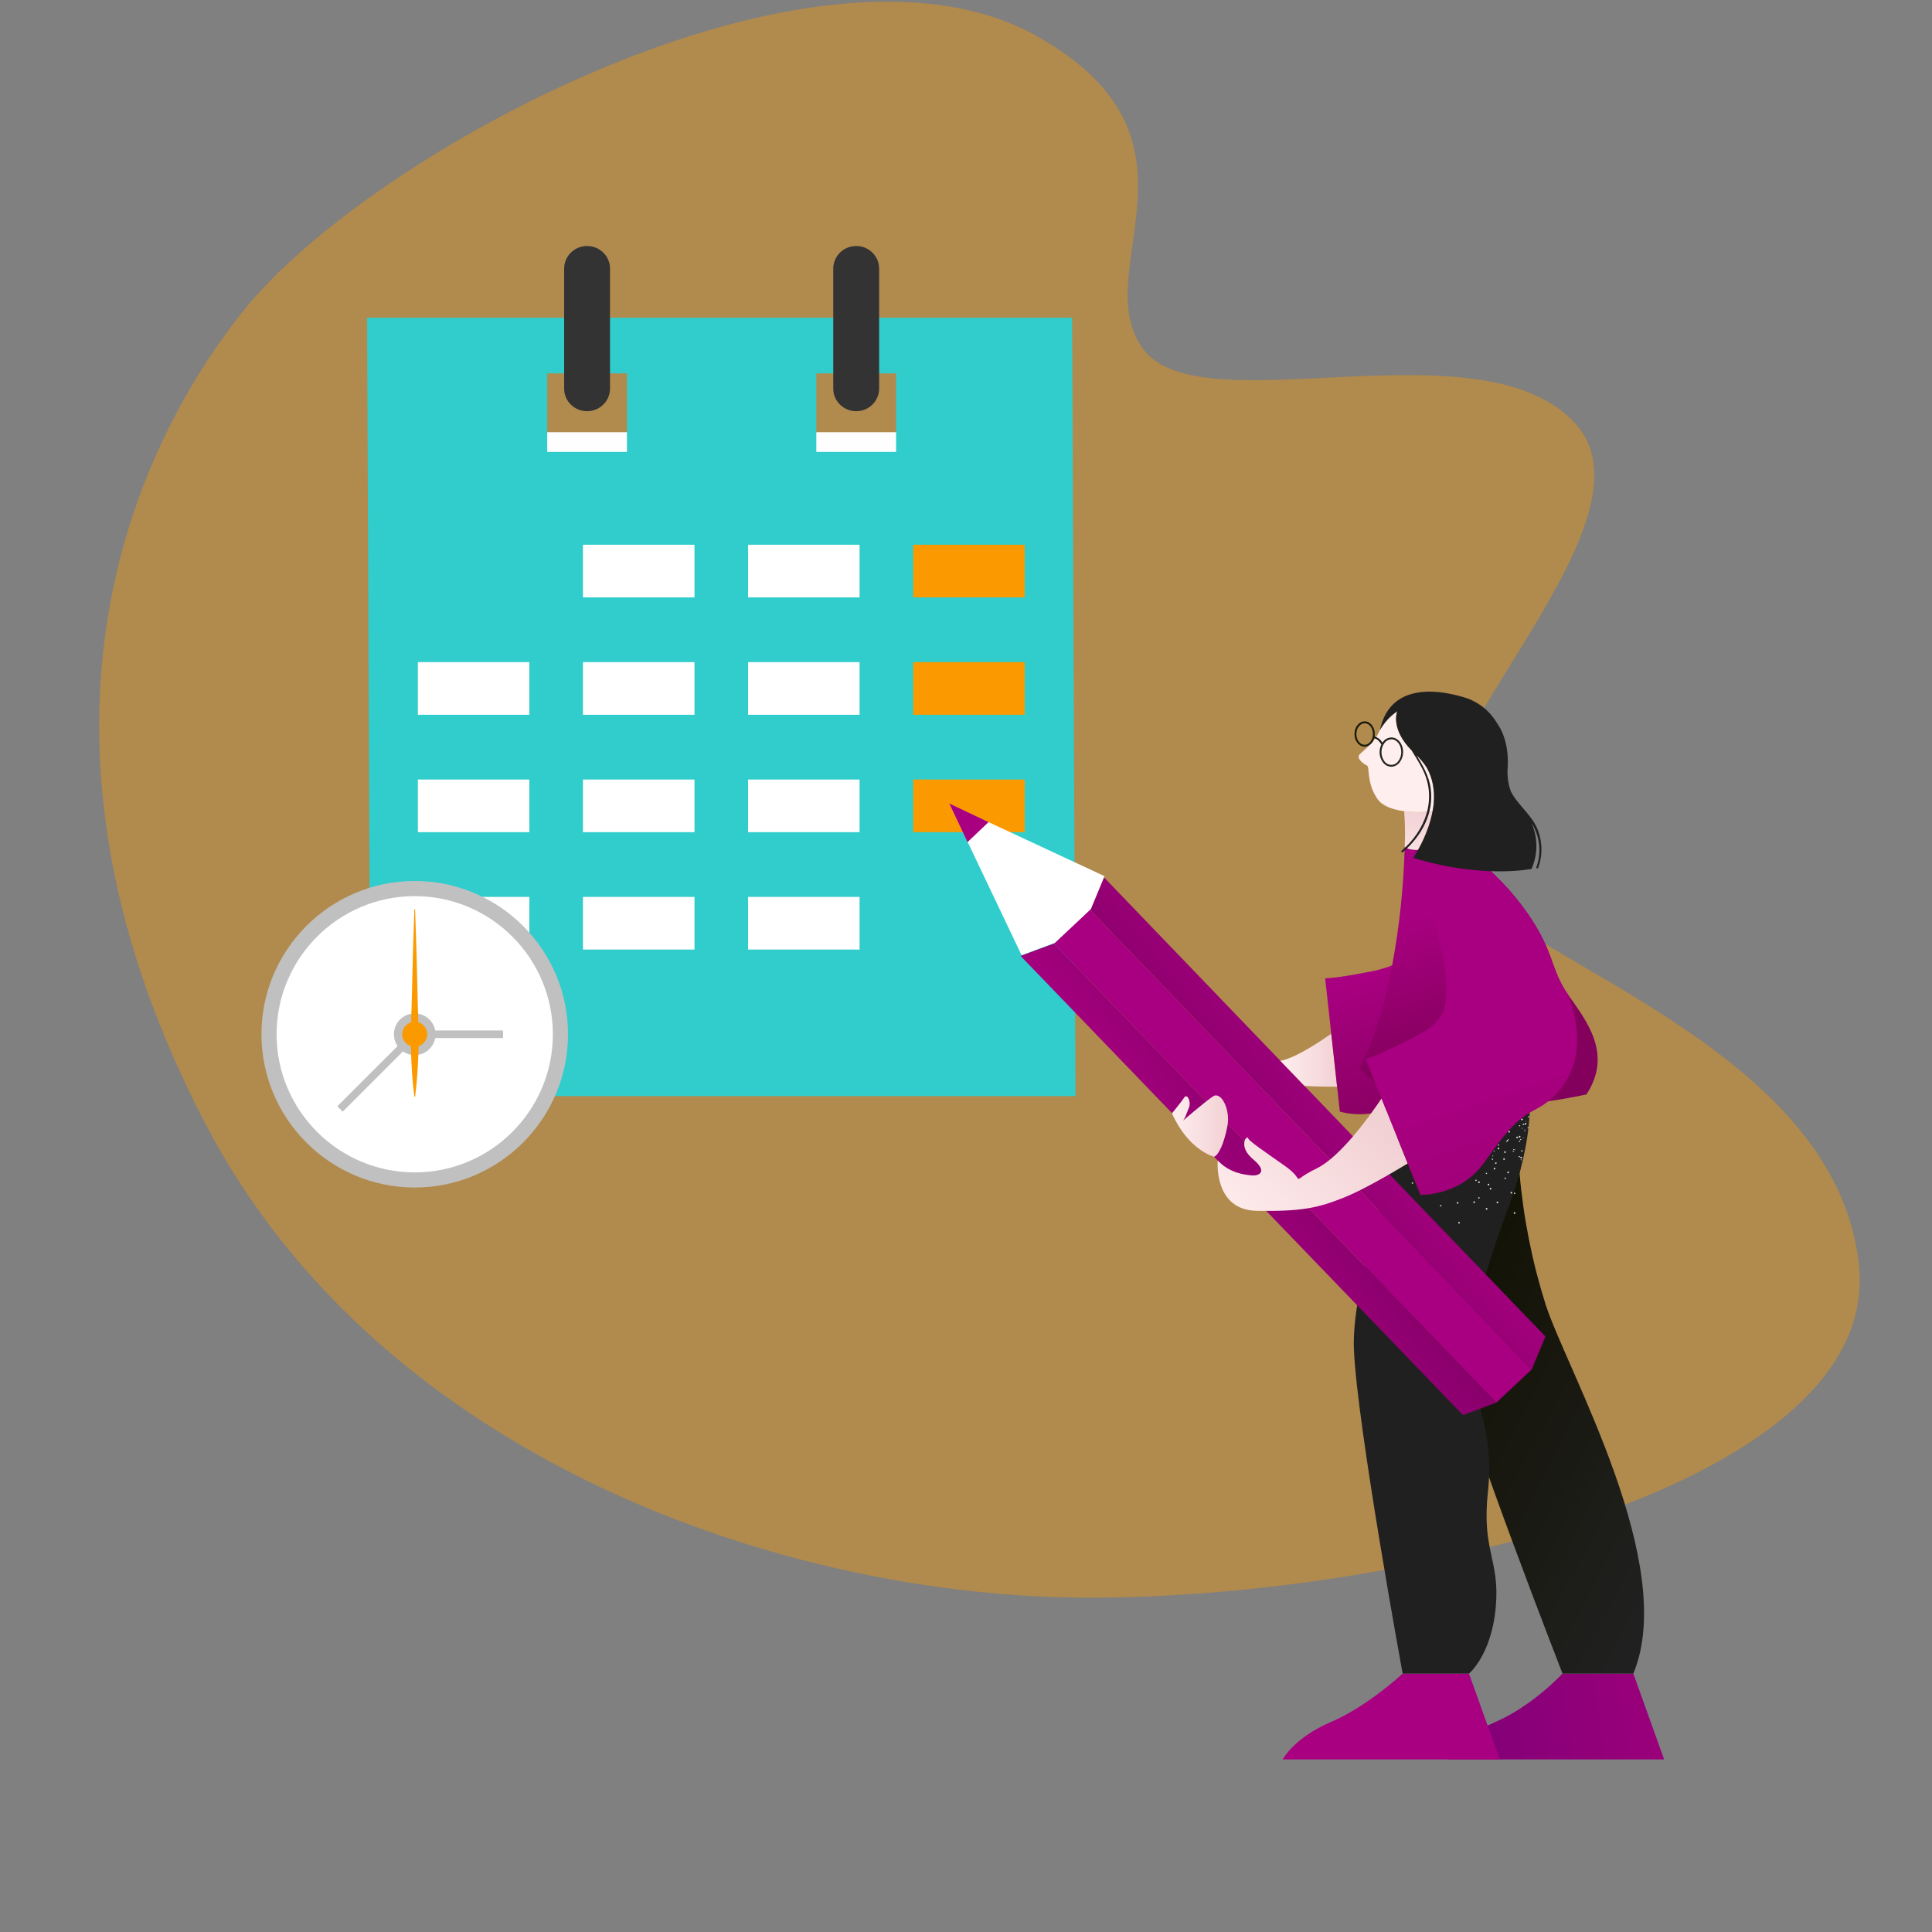 <svg width="350" height="350" viewBox="0 0 350 350" fill="none" xmlns="http://www.w3.org/2000/svg">
<rect x="0" y="0" width="350" height="350" fill="#808080" stroke="none"/>
<path d="M43.916 56.51C66.903 27.543 147.655 -15.907 187.723 6.49C221.216 25.21 196.664 49.044 207.096 63.229C217.528 77.414 268.195 58.003 285.333 76.667C302.471 95.331 250.312 139.378 261.489 156.549C272.666 173.721 332.275 188.652 336.746 228.966C341.216 269.28 253.293 289.438 197.41 289.438C142.029 289.438 68.878 264.241 37.21 203.583C2.6 137.269 20.818 85.626 43.916 56.51Z" fill="#FB9A00" fill-opacity="0.4"/>
<path d="M175.551 78.3H75.282V99.567H175.551V78.3Z" fill="#FEFEFE"/>
<path d="M66.5 57.557L67.102 198.566H194.833L194.231 57.557H66.5ZM113.577 81.872H99.133V67.638H113.579V81.872H113.577ZM162.332 81.872H147.885V67.638H162.332V81.872Z" fill="#30CDCC"/>
<path d="M106.355 74.494C104.06 74.494 102.2 72.661 102.2 70.4V48.661C102.2 46.399 104.061 44.566 106.355 44.566C108.65 44.566 110.51 46.399 110.51 48.661V70.4C110.51 72.661 108.65 74.494 106.355 74.494Z" fill="#333333"/>
<path d="M155.108 74.494C152.814 74.494 150.953 72.661 150.953 70.4V48.661C150.953 46.399 152.814 44.566 155.108 44.566C157.403 44.566 159.263 46.399 159.263 48.661V70.4C159.263 72.661 157.403 74.494 155.108 74.494Z" fill="#333333"/>
<path d="M125.811 98.686H105.611V108.222H125.811V98.686Z" fill="white"/>
<path d="M155.722 98.686H135.522V108.222H155.722V98.686Z" fill="white"/>
<path d="M185.633 98.686H165.434V108.222H185.633V98.686Z" fill="#FB9A00"/>
<path d="M95.9 119.952H75.7V129.488H95.9V119.952Z" fill="white"/>
<path d="M125.811 119.952H105.611V129.488H125.811V119.952Z" fill="white"/>
<path d="M155.721 119.952H135.521V129.488H155.721V119.952Z" fill="white"/>
<path d="M185.633 119.952H165.434V129.488H185.633V119.952Z" fill="#FB9A00"/>
<path d="M95.9 141.219H75.7V150.755H95.9V141.219Z" fill="white"/>
<path d="M125.811 141.219H105.611V150.755H125.811V141.219Z" fill="white"/>
<path d="M155.721 141.219H135.521V150.755H155.721V141.219Z" fill="white"/>
<path d="M185.633 141.219H165.434V150.755H185.633V141.219Z" fill="#FB9A00"/>
<path d="M95.9 162.485H75.7V172.022H95.9V162.485Z" fill="white"/>
<path d="M125.811 162.485H105.611V172.022H125.811V162.485Z" fill="white"/>
<path d="M155.721 162.485H135.521V172.022H155.721V162.485Z" fill="white"/>
<path d="M75.133 213.762C89.711 213.762 101.528 201.944 101.528 187.366C101.528 172.788 89.711 160.971 75.133 160.971C60.555 160.971 48.737 172.788 48.737 187.366C48.737 201.944 60.555 213.762 75.133 213.762Z" fill="white"/>
<path d="M75.133 215.133C59.822 215.133 47.366 202.677 47.366 187.366C47.366 172.056 59.822 159.6 75.133 159.6C90.444 159.6 102.9 172.056 102.9 187.366C102.9 202.677 90.444 215.133 75.133 215.133ZM75.133 162.342C61.335 162.342 50.109 173.568 50.109 187.366C50.109 201.165 61.335 212.391 75.133 212.391C88.931 212.391 100.157 201.165 100.157 187.366C100.157 173.568 88.931 162.342 75.133 162.342Z" fill="#C0C0C0"/>
<path d="M91.125 186.681H71.749V188.052H91.125V186.681Z" fill="#C0C0C0"/>
<path d="M76.678 184.852L61.111 200.418L62.081 201.388L77.647 185.821L76.678 184.852Z" fill="#C0C0C0"/>
<path d="M75.133 191.137C77.216 191.137 78.904 189.449 78.904 187.366C78.904 185.284 77.216 183.596 75.133 183.596C73.05 183.596 71.362 185.284 71.362 187.366C71.362 189.449 73.05 191.137 75.133 191.137Z" fill="#C0C0C0"/>
<path d="M75.133 189.628C76.382 189.628 77.395 188.615 77.395 187.366C77.395 186.116 76.382 185.104 75.133 185.104C73.883 185.104 72.87 186.116 72.87 187.366C72.87 188.615 73.883 189.628 75.133 189.628Z" fill="#FB9A00"/>
<path d="M75.201 164.741L75.476 173.225L75.681 181.71C75.741 184.538 75.919 187.366 75.818 190.194C75.727 193.022 75.579 195.85 75.201 198.678H75.064C74.686 195.85 74.539 193.022 74.447 190.194C74.347 187.366 74.525 184.538 74.584 181.71L74.79 173.225L75.064 164.741H75.201Z" fill="#FB9A00"/>
<path d="M295.897 303.186L301.467 318.732L262.146 318.733C262.146 318.733 264.161 314.842 270.883 311.96C277.605 309.078 283.063 303.185 283.063 303.185L295.897 303.186Z" fill="url(#paint0_linear)"/>
<path d="M266.122 303.186L271.691 318.731L232.37 318.733C232.37 318.733 234.386 314.842 241.108 311.96C247.829 309.078 254.102 303.186 254.102 303.186H266.122Z" fill="#A80080"/>
<path d="M276.669 193.528C276.669 193.528 278.244 197.169 275.282 212.578C275.981 220.669 277.572 228.657 280.025 236.397C283.974 248.448 304.079 283.461 295.898 303.186L283.064 303.184C283.064 303.184 265.81 258.919 263.045 246.868C260.281 234.818 253.899 199.225 250.537 192.896L276.669 193.528Z" fill="url(#paint1_linear)"/>
<path d="M275.681 191.749C275.681 191.749 280.222 199.849 273.311 218.617C266.4 237.385 266.203 243.114 266.598 248.251C266.993 253.387 270.744 259.314 269.559 270.179C268.375 281.045 271.758 282.486 270.969 291.178C270.179 299.87 266.121 303.185 266.121 303.185H254.101C254.101 303.185 245.866 258.325 245.274 244.496C244.681 230.667 255.35 206.236 254.949 192.736L275.681 191.749Z" fill="#202020"/>
<path opacity="0.86" d="M272.57 209.866C272.51 209.813 272.417 209.819 272.364 209.88C272.364 209.88 272.364 209.88 272.364 209.88C272.309 209.943 272.314 210.037 272.377 210.093C272.439 210.148 272.534 210.142 272.589 210.08C272.59 210.079 272.59 210.079 272.59 210.079C272.641 210.014 272.633 209.921 272.57 209.866ZM264.312 221.368C264.23 221.374 264.168 221.444 264.172 221.527C264.176 221.606 264.244 221.667 264.323 221.663C264.325 221.663 264.328 221.662 264.331 221.662C264.413 221.657 264.475 221.586 264.471 221.504C264.465 221.422 264.394 221.361 264.312 221.368ZM264.057 217.759C263.975 217.766 263.915 217.837 263.921 217.919C263.926 218.001 263.997 218.065 264.08 218.06C264.162 218.054 264.226 217.983 264.221 217.901C264.211 217.818 264.14 217.757 264.057 217.759ZM273.443 204.886C273.369 204.859 273.287 204.898 273.26 204.973C273.259 204.975 273.258 204.977 273.258 204.98C273.229 205.056 273.268 205.14 273.344 205.168C273.42 205.197 273.505 205.158 273.533 205.082C273.534 205.079 273.535 205.075 273.536 205.072C273.563 204.998 273.524 204.916 273.449 204.889C273.447 204.887 273.445 204.887 273.443 204.886ZM271.408 217.769C271.372 217.692 271.282 217.66 271.205 217.695C271.129 217.73 271.097 217.821 271.132 217.897C271.167 217.974 271.258 218.006 271.334 217.971C271.335 217.971 271.336 217.97 271.337 217.97C271.41 217.932 271.442 217.843 271.408 217.769ZM269.795 214.533C269.76 214.457 269.669 214.424 269.593 214.459C269.516 214.495 269.483 214.585 269.519 214.662C269.555 214.738 269.645 214.77 269.721 214.735C269.722 214.735 269.723 214.734 269.724 214.734C269.797 214.697 269.829 214.608 269.795 214.533ZM276.022 203.554C275.952 203.538 275.88 203.58 275.863 203.651C275.845 203.721 275.889 203.793 275.959 203.81C276.03 203.827 276.101 203.785 276.119 203.714C276.136 203.643 276.093 203.571 276.022 203.554ZM274.505 216.119C274.466 216.057 274.385 216.037 274.322 216.076C274.26 216.115 274.241 216.197 274.28 216.259C274.28 216.26 274.28 216.26 274.281 216.261C274.32 216.322 274.402 216.34 274.464 216.301C274.525 216.262 274.543 216.181 274.505 216.119ZM272.796 213.383C272.757 213.322 272.675 213.303 272.613 213.342C272.551 213.381 272.532 213.463 272.571 213.525C272.61 213.587 272.692 213.606 272.754 213.567C272.816 213.53 272.836 213.45 272.799 213.388C272.798 213.387 272.797 213.385 272.796 213.383ZM271.088 210.643C271.077 210.62 271.059 210.602 271.035 210.593L271.03 210.592C270.989 210.574 270.942 210.578 270.904 210.602C270.841 210.641 270.822 210.725 270.861 210.789C270.862 210.79 270.862 210.79 270.862 210.79C270.902 210.852 270.983 210.87 271.045 210.832C271.074 210.815 271.094 210.786 271.099 210.753C271.114 210.716 271.11 210.675 271.088 210.643ZM261.037 218.297C260.965 218.281 260.894 218.325 260.878 218.396C260.878 218.397 260.877 218.398 260.877 218.398C260.859 218.467 260.9 218.538 260.969 218.556C260.97 218.556 260.973 218.557 260.974 218.557C261.047 218.572 261.12 218.528 261.14 218.456C261.152 218.385 261.107 218.315 261.037 218.297ZM275.784 208.395C275.725 208.352 275.642 208.365 275.599 208.424C275.598 208.425 275.598 208.427 275.596 208.428C275.553 208.483 275.564 208.563 275.618 208.606C275.62 208.608 275.623 208.609 275.625 208.611C275.682 208.655 275.764 208.645 275.808 208.587C275.809 208.586 275.81 208.584 275.812 208.582C275.854 208.522 275.842 208.44 275.784 208.395ZM273.157 206.52C273.095 206.48 273.013 206.495 272.969 206.553C272.926 206.614 272.941 206.698 273.002 206.741C273.065 206.782 273.149 206.764 273.189 206.702C273.228 206.642 273.214 206.563 273.157 206.52ZM267.896 216.871C267.824 216.888 267.777 216.957 267.788 217.029C267.801 217.101 267.869 217.149 267.94 217.136C268.013 217.125 268.063 217.058 268.053 216.985C268.04 216.911 267.97 216.861 267.896 216.871ZM267.365 213.689C267.293 213.706 267.246 213.775 267.257 213.847C267.27 213.919 267.338 213.967 267.409 213.954C267.479 213.945 267.528 213.88 267.518 213.81C267.518 213.807 267.517 213.804 267.517 213.802C267.505 213.729 267.437 213.68 267.365 213.689ZM255.953 214.219C255.893 214.177 255.81 214.19 255.765 214.248C255.723 214.307 255.736 214.39 255.795 214.433C255.796 214.434 255.798 214.435 255.799 214.436C255.854 214.479 255.934 214.469 255.976 214.414C255.977 214.412 255.979 214.409 255.981 214.407C256.025 214.35 256.015 214.267 255.958 214.223C255.956 214.222 255.955 214.221 255.953 214.219ZM274.258 208.194C274.229 208.162 274.178 208.16 274.146 208.189C274.114 208.218 274.112 208.269 274.141 208.302C274.17 208.334 274.221 208.336 274.253 208.307C274.285 208.276 274.287 208.227 274.258 208.194ZM272.962 206.806C272.932 206.773 272.882 206.772 272.849 206.801C272.817 206.83 272.815 206.881 272.844 206.914C272.873 206.946 272.924 206.948 272.957 206.919C272.987 206.888 272.99 206.839 272.962 206.806ZM275.754 204.321C275.715 204.303 275.671 204.32 275.652 204.359C275.652 204.359 275.652 204.36 275.652 204.361C275.635 204.402 275.652 204.449 275.691 204.469C275.73 204.485 275.775 204.468 275.793 204.429C275.81 204.388 275.793 204.342 275.754 204.321ZM270.518 209.382C270.505 209.342 270.464 209.32 270.424 209.333C270.422 209.334 270.419 209.335 270.416 209.336C270.376 209.349 270.355 209.393 270.368 209.433C270.369 209.434 270.369 209.435 270.37 209.437C270.387 209.476 270.431 209.496 270.471 209.484C270.511 209.468 270.532 209.422 270.518 209.382ZM275.639 210.069C275.615 210.029 275.562 210.016 275.522 210.04C275.521 210.041 275.521 210.041 275.52 210.041C275.478 210.066 275.464 210.119 275.488 210.161C275.489 210.163 275.49 210.166 275.492 210.167C275.516 210.208 275.569 210.22 275.609 210.196C275.61 210.196 275.61 210.195 275.611 210.195C275.653 210.168 275.665 210.112 275.639 210.069ZM274.468 208.239C274.443 208.199 274.39 208.186 274.35 208.211C274.349 208.211 274.349 208.211 274.348 208.212C274.306 208.239 274.294 208.295 274.321 208.338C274.348 208.379 274.403 208.392 274.446 208.366C274.486 208.34 274.499 208.286 274.473 208.245C274.47 208.244 274.469 208.241 274.468 208.239ZM273.302 206.41C273.275 206.368 273.219 206.354 273.176 206.382C273.134 206.409 273.121 206.464 273.148 206.507C273.148 206.508 273.148 206.508 273.148 206.508C273.147 206.513 273.153 206.514 273.157 206.52C273.187 206.552 273.236 206.558 273.274 206.537C273.316 206.508 273.328 206.453 273.302 206.41ZM276.283 204.826C276.242 204.797 276.186 204.806 276.156 204.846C276.128 204.887 276.137 204.943 276.178 204.971C276.179 204.972 276.18 204.973 276.182 204.974C276.221 205.001 276.275 204.992 276.303 204.953C276.332 204.912 276.323 204.856 276.283 204.826ZM271.138 210.666C271.131 210.618 271.086 210.584 271.038 210.592C271.037 210.592 271.036 210.592 271.035 210.592L271.029 210.591C270.983 210.603 270.953 210.648 270.961 210.695C270.968 210.743 271.013 210.776 271.061 210.769C271.062 210.769 271.063 210.769 271.064 210.769C271.077 210.765 271.089 210.759 271.099 210.752C271.13 210.735 271.145 210.701 271.138 210.666ZM270.652 208.451C270.603 208.463 270.571 208.509 270.578 208.559C270.591 208.607 270.638 208.637 270.687 208.628C270.734 208.618 270.765 208.572 270.755 208.525C270.755 208.525 270.755 208.524 270.755 208.524C270.747 208.475 270.701 208.443 270.652 208.451ZM275.804 202.677C275.735 202.628 275.639 202.644 275.589 202.712C275.54 202.781 275.556 202.877 275.625 202.927C275.693 202.976 275.789 202.96 275.839 202.892C275.886 202.822 275.871 202.727 275.804 202.677ZM274.353 219.601C274.268 219.614 274.209 219.692 274.221 219.777C274.235 219.86 274.313 219.917 274.397 219.904C274.48 219.89 274.539 219.812 274.529 219.728C274.515 219.644 274.436 219.587 274.353 219.601ZM273.772 215.921C273.689 215.934 273.631 216.013 273.645 216.097C273.659 216.181 273.738 216.238 273.822 216.224C273.905 216.21 273.962 216.131 273.948 216.047C273.935 215.964 273.856 215.907 273.772 215.921ZM273.197 212.241C273.113 212.251 273.053 212.328 273.063 212.411C273.073 212.495 273.15 212.555 273.234 212.545C273.236 212.544 273.238 212.544 273.241 212.544C273.326 212.531 273.384 212.453 273.373 212.368C273.359 212.284 273.281 212.228 273.197 212.241ZM272.616 208.561C272.534 208.574 272.476 208.651 272.489 208.734C272.489 208.735 272.489 208.736 272.489 208.738C272.503 208.821 272.582 208.879 272.665 208.865C272.749 208.852 272.806 208.773 272.793 208.689C272.793 208.689 272.793 208.688 272.793 208.688C272.78 208.605 272.702 208.548 272.619 208.56C272.618 208.56 272.617 208.56 272.616 208.561ZM259.016 215.982C258.965 216.048 258.976 216.143 259.042 216.194C259.043 216.195 259.044 216.196 259.045 216.196C259.116 216.245 259.213 216.23 259.266 216.162L259.016 215.982ZM275.425 205.841C275.381 205.768 275.286 205.744 275.214 205.788C275.213 205.788 275.213 205.789 275.211 205.79C275.139 205.836 275.117 205.93 275.16 206.004C275.208 206.076 275.304 206.097 275.376 206.05C275.445 206.004 275.467 205.913 275.425 205.841ZM267.094 217.635C267.013 217.616 266.931 217.665 266.912 217.747C266.912 217.748 266.912 217.749 266.911 217.75C266.891 217.832 266.939 217.915 267.02 217.938C267.103 217.955 267.184 217.905 267.209 217.824C267.229 217.74 267.178 217.656 267.094 217.635ZM267.967 214.016C267.888 213.995 267.807 214.042 267.786 214.121C267.785 214.124 267.784 214.127 267.784 214.131C267.764 214.212 267.813 214.293 267.894 214.313C267.977 214.334 268.061 214.283 268.082 214.2V214.199C268.103 214.12 268.056 214.039 267.977 214.018C267.974 214.017 267.971 214.016 267.967 214.016ZM276.487 203.505C276.444 203.437 276.353 203.417 276.284 203.46C276.281 203.462 276.279 203.463 276.277 203.465C276.207 203.511 276.187 203.605 276.232 203.675C276.279 203.745 276.374 203.765 276.446 203.721C276.517 203.674 276.536 203.578 276.489 203.508C276.489 203.508 276.488 203.506 276.487 203.505ZM269.345 218.837C269.261 218.82 269.179 218.873 269.161 218.958C269.143 219.041 269.197 219.124 269.281 219.142C269.365 219.159 269.447 219.106 269.465 219.021C269.482 218.937 269.428 218.855 269.345 218.837ZM270.064 215.197C269.979 215.184 269.898 215.238 269.88 215.322C269.867 215.404 269.92 215.483 270.001 215.501C270.084 215.519 270.167 215.465 270.184 215.381C270.2 215.297 270.147 215.216 270.064 215.197ZM270.777 211.56C270.694 211.544 270.615 211.598 270.598 211.68C270.581 211.763 270.636 211.843 270.718 211.86C270.718 211.86 270.719 211.86 270.719 211.86C270.803 211.877 270.885 211.824 270.903 211.739C270.916 211.656 270.861 211.577 270.777 211.56ZM271.497 207.92C271.415 207.904 271.336 207.956 271.319 208.037C271.319 208.038 271.319 208.039 271.318 208.041C271.303 208.123 271.357 208.203 271.439 208.22C271.519 208.238 271.598 208.187 271.616 208.108C271.617 208.105 271.617 208.102 271.617 208.099C271.634 208.017 271.581 207.938 271.5 207.921C271.5 207.92 271.498 207.92 271.497 207.92ZM275.543 209.549C275.461 209.567 275.407 209.648 275.421 209.732C275.437 209.815 275.517 209.869 275.6 209.853C275.683 209.838 275.737 209.757 275.722 209.675C275.722 209.673 275.721 209.673 275.721 209.671C275.706 209.588 275.627 209.534 275.545 209.549C275.545 209.549 275.544 209.549 275.543 209.549ZM274.811 205.913C274.728 205.93 274.674 206.011 274.689 206.096C274.708 206.179 274.792 206.232 274.875 206.213C274.955 206.194 275.008 206.116 274.995 206.035C274.976 205.951 274.895 205.896 274.811 205.913ZM276.997 202.28C276.977 202.222 276.914 202.19 276.855 202.21C276.854 202.21 276.851 202.211 276.85 202.212C276.79 202.235 276.761 202.302 276.784 202.362C276.785 202.363 276.785 202.364 276.785 202.365C276.808 202.423 276.874 202.452 276.932 202.429C276.932 202.429 276.933 202.428 276.933 202.428C276.991 202.408 277.02 202.345 277 202.287C276.998 202.285 276.997 202.283 276.997 202.28ZM269.325 212.466C269.271 212.438 269.204 212.46 269.176 212.515C269.174 212.518 269.172 212.522 269.171 212.525C269.145 212.584 269.172 212.653 269.231 212.679C269.29 212.704 269.358 212.677 269.384 212.619C269.409 212.559 269.383 212.491 269.325 212.466ZM270.426 209.893C270.368 209.866 270.3 209.891 270.273 209.948C270.273 209.95 270.272 209.951 270.271 209.952C270.246 210.012 270.272 210.08 270.331 210.107C270.39 210.133 270.459 210.106 270.485 210.047C270.511 209.988 270.484 209.919 270.426 209.893ZM271.525 207.319C271.466 207.293 271.398 207.32 271.371 207.379C271.345 207.438 271.372 207.507 271.431 207.533C271.49 207.559 271.558 207.533 271.585 207.474C271.61 207.415 271.584 207.346 271.525 207.319ZM275.232 209.42C275.171 209.419 275.12 209.468 275.119 209.53C275.119 209.531 275.119 209.532 275.119 209.534C275.118 209.597 275.168 209.65 275.231 209.652C275.232 209.652 275.232 209.652 275.232 209.652C275.297 209.65 275.349 209.598 275.351 209.534C275.351 209.47 275.298 209.419 275.234 209.42C275.233 209.42 275.233 209.42 275.232 209.42ZM275.27 206.618C275.205 206.62 275.153 206.672 275.151 206.736C275.15 206.797 275.198 206.847 275.259 206.849C275.26 206.849 275.263 206.849 275.264 206.849C275.326 206.853 275.378 206.806 275.382 206.744C275.382 206.742 275.382 206.739 275.382 206.736C275.384 206.673 275.334 206.619 275.27 206.618C275.27 206.618 275.27 206.618 275.27 206.618ZM275.3 203.821C275.238 203.821 275.187 203.872 275.187 203.935V203.935C275.183 203.997 275.23 204.049 275.292 204.053C275.294 204.053 275.298 204.053 275.3 204.053C275.364 204.054 275.417 204.004 275.419 203.94C275.419 203.94 275.419 203.94 275.419 203.94C275.416 203.875 275.364 203.823 275.3 203.821ZM275.967 206.094C275.933 206.087 275.898 206.108 275.891 206.142C275.883 206.177 275.904 206.211 275.939 206.219C275.941 206.219 275.943 206.22 275.944 206.22C275.979 206.225 276.012 206.2 276.017 206.165C276.021 206.132 276 206.101 275.967 206.094ZM276.23 204.587C276.196 204.581 276.163 204.603 276.158 204.636C276.157 204.638 276.157 204.64 276.157 204.641C276.149 204.672 276.167 204.703 276.198 204.711C276.2 204.712 276.203 204.713 276.206 204.713C276.239 204.72 276.271 204.698 276.278 204.665C276.278 204.664 276.278 204.664 276.278 204.663C276.283 204.629 276.263 204.597 276.23 204.587ZM276.491 203.085C276.458 203.079 276.426 203.099 276.42 203.133C276.42 203.133 276.42 203.133 276.419 203.135C276.412 203.169 276.434 203.203 276.468 203.212C276.502 203.217 276.534 203.195 276.54 203.162C276.54 203.16 276.54 203.159 276.54 203.157C276.547 203.124 276.526 203.092 276.493 203.085C276.492 203.085 276.492 203.085 276.491 203.085ZM274.197 208.488C274.152 208.458 274.091 208.47 274.061 208.515C274.06 208.517 274.058 208.52 274.057 208.522C274.026 208.565 274.035 208.625 274.077 208.656C274.08 208.658 274.083 208.661 274.086 208.662C274.134 208.694 274.198 208.681 274.23 208.634C274.261 208.587 274.249 208.524 274.202 208.492C274.2 208.491 274.198 208.489 274.197 208.488ZM275.545 206.343C275.495 206.313 275.431 206.328 275.399 206.377C275.368 206.424 275.38 206.487 275.427 206.518C275.429 206.519 275.431 206.521 275.433 206.522C275.478 206.552 275.539 206.54 275.569 206.495C275.57 206.493 275.572 206.49 275.573 206.488C275.606 206.442 275.595 206.379 275.549 206.346C275.548 206.346 275.547 206.344 275.545 206.343ZM276.888 204.202C276.838 204.173 276.773 204.187 276.742 204.236C276.711 204.284 276.724 204.349 276.772 204.379C276.773 204.38 276.774 204.38 276.776 204.381C276.826 204.41 276.891 204.395 276.92 204.345C276.95 204.296 276.935 204.234 276.888 204.202Z" fill="white"/>
<path d="M271.065 254.113L265.025 256.354L184.882 173.169L190.923 170.928L271.065 254.113Z" fill="url(#paint2_linear)"/>
<path d="M277.499 248.072L279.965 242.117L199.908 158.85L197.441 164.806L277.499 248.072Z" fill="url(#paint3_linear)"/>
<path d="M190.924 170.928L271.066 254.113L277.499 248.072L197.442 164.806L190.924 170.928Z" fill="#A80080"/>
<path d="M212.312 201.691C212.312 201.691 214.035 199.608 214.538 198.819C215.041 198.028 215.829 199.537 215.399 200.614C214.968 201.692 214.609 202.841 214.179 203.128C214.179 203.128 218.342 199.537 219.777 198.603C221.213 197.67 222.935 200.973 222.361 203.989C221.787 207.005 220.816 209.2 219.955 209.559C219.955 209.559 215.327 208.442 212.312 201.691Z" fill="url(#paint4_linear)"/>
<path d="M242.225 196.871C239.085 196.89 236.325 196.729 236.325 196.729L231.95 192.178C234.857 191.671 239.976 188.11 241.168 187.258L242.225 196.871Z" fill="url(#paint5_linear)"/>
<path d="M265.302 192.797C261.978 193.492 259.985 194.505 254.906 198.632C254.758 198.754 254.61 198.875 254.458 199C249.047 203.442 242.723 201.371 242.723 201.371L240.062 177.214C240.062 177.214 241.442 177.335 247.708 176.116C249.247 175.869 250.755 175.456 252.205 174.884C254.884 173.696 255.909 171.648 256.774 166.535C257.419 162.716 257.245 157.8 256.931 153.968C258.764 153.904 260.51 153.167 261.835 151.897C265.202 153.739 268.293 156.042 271.022 158.741C273.835 164.858 275.009 170.618 275.344 177.206C275.927 188.522 268.724 192.085 265.302 192.797Z" fill="url(#paint6_linear)"/>
<path d="M255.023 210.773C252.21 212.472 247.014 215.519 243.583 216.904C238.683 218.889 235.65 219.472 227.718 219.355C219.785 219.239 220.605 210.245 220.605 210.245C222.863 212.605 225.617 212.821 226.786 212.937C227.951 213.054 229.819 212.355 227.019 210.02C224.22 207.685 225.85 205.583 226.083 206.165C226.316 206.748 228.417 208.151 232.734 211.185C237.052 214.219 233.084 214.335 238.566 211.651C242.88 209.54 248.21 202.078 250.279 198.999L255.023 210.773Z" fill="url(#paint7_linear)"/>
<path d="M287.398 198.269C284.957 198.78 282.652 199.192 280.482 199.506C268.281 201.299 260.156 200.295 254.906 198.632C252.833 198.009 250.857 197.096 249.039 195.921C247.991 195.28 247.062 194.463 246.293 193.505C249.142 188.006 250.996 181.256 252.206 174.883C253.521 167.81 254.281 160.644 254.477 153.452L255.171 153.788C255.748 153.924 256.339 153.985 256.931 153.967C258.765 153.903 260.511 153.166 261.836 151.896C265.202 153.738 268.294 156.041 271.022 158.74C272.644 160.309 274.146 161.997 275.515 163.791C281.764 171.988 280.634 175.327 284.062 180.18C284.071 180.189 284.075 180.203 284.084 180.212C287.506 185.057 292.16 190.977 287.398 198.269Z" fill="url(#paint8_linear)"/>
<path d="M280.482 199.507C279.874 199.992 279.221 200.417 278.534 200.78C275.147 202.541 273.338 204.239 268.957 210.505C264.577 216.766 257.312 216.456 257.312 216.456L249.039 195.921L247.395 191.843C247.395 191.843 248.882 191.565 255.108 188.428C261.333 185.295 262.673 183.735 261.817 175.677C260.962 167.619 254.476 153.453 254.476 153.453L255.17 153.789C255.747 153.925 256.339 153.986 256.931 153.968C258.764 153.904 260.51 153.167 261.835 151.897C265.202 153.739 268.294 156.042 271.022 158.741C272.644 160.31 274.146 161.998 275.515 163.792C281.763 171.989 280.634 175.328 284.062 180.181C284.07 180.19 284.075 180.204 284.084 180.213C284.223 180.611 284.362 181.01 284.496 181.418C287.765 191.135 283.846 196.831 280.482 199.507Z" fill="url(#paint9_linear)"/>
<path d="M259.527 146.963C259.355 147.877 259.119 148.779 258.82 149.661C258.312 151.152 257.667 152.594 256.893 153.967C256.313 153.983 255.734 153.922 255.169 153.788L254.488 153.461C254.483 153.46 254.479 153.456 254.475 153.453C254.579 151.292 254.546 149.128 254.376 146.972C254.649 147.008 254.923 147.035 255.196 147.048C256.639 147.169 258.091 147.14 259.527 146.963Z" fill="url(#paint10_linear)"/>
<path d="M259.527 146.963C256.831 147.322 251.29 147.254 249.552 144.758C247.474 141.769 248.204 138.923 247.626 138.668C247.048 138.417 245.942 137.579 246.152 136.938C246.358 136.302 248.634 135.064 249.691 132.846C249.789 132.641 249.888 132.443 249.995 132.255L250 132.25C250.02 132.202 250.045 132.156 250.072 132.111C250.083 132.089 250.097 132.068 250.112 132.048C250.118 132.042 250.122 132.034 250.126 132.026C250.144 131.999 250.162 131.967 250.179 131.936C250.319 131.717 250.529 131.394 250.811 131.031C250.941 130.861 251.089 130.677 251.255 130.488C251.438 130.274 251.651 130.058 251.877 129.843C251.893 129.827 251.909 129.812 251.925 129.796C251.981 129.743 252.033 129.69 252.092 129.637C252.195 129.543 252.302 129.453 252.414 129.363C252.499 129.292 252.589 129.224 252.678 129.162C252.718 129.13 252.763 129.099 252.808 129.068C252.889 129.009 252.974 128.951 253.059 128.897C253.076 128.884 253.094 128.872 253.113 128.861C253.113 128.866 253.108 128.87 253.108 128.88C253.045 129.069 252.999 129.264 252.969 129.462C252.955 129.525 252.947 129.597 252.938 129.668C252.907 129.936 252.899 130.206 252.915 130.475C252.915 130.519 252.92 130.564 252.924 130.614C252.929 130.659 252.933 130.708 252.938 130.757C252.947 130.856 252.96 130.959 252.978 131.062C252.978 131.076 252.982 131.085 252.982 131.098C253.004 131.25 253.035 131.401 253.072 131.551C253.081 131.609 253.099 131.663 253.112 131.721C253.113 131.725 253.114 131.728 253.117 131.73C253.144 131.842 253.18 131.959 253.22 132.075V132.084C253.238 132.142 253.26 132.2 253.282 132.259C253.374 132.524 253.482 132.783 253.605 133.034C253.645 133.124 253.695 133.214 253.744 133.308C253.767 133.352 253.789 133.393 253.816 133.438C253.839 133.482 253.861 133.532 253.888 133.577C253.902 133.602 253.916 133.626 253.933 133.649C253.969 133.721 254.014 133.788 254.059 133.859C254.104 133.931 254.148 134.002 254.198 134.074C254.243 134.146 254.288 134.217 254.341 134.289C254.471 134.478 254.614 134.666 254.767 134.859C254.852 134.966 254.942 135.074 255.031 135.185C255.383 135.596 255.756 135.986 256.151 136.355L256.406 136.597C257.195 137.331 257.89 138.158 258.476 139.062C258.552 139.21 258.628 139.362 258.709 139.519C258.925 139.947 259.108 140.393 259.255 140.85C259.857 142.833 259.951 144.935 259.527 146.963Z" fill="#FFEEEE"/>
<path d="M247.193 135.261C247.298 135.262 247.403 135.252 247.507 135.231C248.221 135.038 248.772 134.471 248.943 133.751C249.527 133.849 249.949 134.391 250.259 134.858C250.048 135.283 249.936 135.748 249.932 136.222C249.914 136.893 250.121 137.55 250.52 138.089C250.869 138.579 251.426 138.879 252.027 138.898C252.15 138.899 252.273 138.887 252.394 138.863C252.854 138.761 253.264 138.499 253.552 138.125C253.964 137.595 254.186 136.943 254.184 136.272C254.2 134.811 253.261 133.61 252.089 133.596C251.487 133.602 250.923 133.888 250.564 134.369C250.52 134.423 250.486 134.486 250.447 134.545C250.134 134.001 249.623 133.599 249.02 133.426C249.044 133.283 249.057 133.139 249.059 132.995C249.073 131.734 248.261 130.699 247.248 130.687H247.247C246.234 130.676 245.398 131.691 245.382 132.951C245.367 134.213 246.179 135.248 247.193 135.261ZM250.265 136.226C250.262 135.63 250.458 135.05 250.823 134.58C251.061 134.266 251.404 134.046 251.788 133.958C251.885 133.939 251.985 133.929 252.084 133.93C253.073 133.942 253.864 134.991 253.849 136.269C253.852 136.864 253.656 137.444 253.292 137.915C252.812 138.603 251.867 138.77 251.18 138.291C251.024 138.182 250.889 138.044 250.784 137.885C250.43 137.406 250.248 136.822 250.265 136.226ZM245.716 132.956C245.728 131.88 246.411 131.012 247.242 131.022C248.071 131.032 248.736 131.916 248.723 132.992C248.71 134.069 248.028 134.936 247.197 134.926C246.367 134.916 245.703 134.033 245.716 132.956Z" fill="url(#paint11_linear)"/>
<path d="M278.389 149.887C277.244 147.413 274.831 145.682 273.679 143.314C273.188 141.913 273.004 140.424 273.139 138.945C273.372 134.401 271.805 131.855 271.28 131.143C271.273 131.128 271.265 131.115 271.253 131.103C269.947 128.815 267.816 127.114 265.296 126.348C259.482 124.573 251.684 124.201 249.995 132.254C250.764 130.899 251.832 129.737 253.117 128.857C253.061 129.009 251.912 132.073 255.724 135.939C256.414 137.075 257.138 138.207 257.73 139.398C260.39 144.745 258.221 150.44 253.906 154.134C253.741 154.274 253.979 154.512 254.143 154.371C257.522 151.478 259.843 147.286 259.171 142.719C258.852 140.554 257.759 138.677 256.63 136.827C257.328 137.499 257.946 138.25 258.474 139.062C258.551 139.211 258.627 139.363 258.708 139.52C258.924 139.948 259.107 140.393 259.254 140.851C260.235 143.827 259.711 147.022 258.82 149.662C258.134 151.684 257.197 153.611 256.029 155.398C268.522 159.261 277.457 157.406 277.457 157.406C278.639 154.741 278.624 151.697 277.415 149.044C278.961 151.444 279.301 154.427 278.334 157.113C278.264 157.318 278.589 157.406 278.658 157.202C279.526 154.822 279.43 152.197 278.389 149.887Z" fill="#202020"/>
<path d="M185.069 173.045L172.021 145.645L200.095 158.725L197.629 164.681L191.111 170.804L185.069 173.045Z" fill="white"/>
<path d="M171.967 145.562L179.098 148.926L175.273 152.553L171.967 145.562Z" fill="#A80080"/>
<defs>
<linearGradient id="paint0_linear" x1="314.601" y1="307.272" x2="254.973" y2="317.098" gradientUnits="userSpaceOnUse">
<stop stop-color="#A4007C"/>
<stop offset="1" stop-color="#7A0076"/>
</linearGradient>
<linearGradient id="paint1_linear" x1="312.397" y1="265.612" x2="258.948" y2="237.303" gradientUnits="userSpaceOnUse">
<stop stop-color="#202020"/>
<stop offset="1" stop-color="#121204"/>
</linearGradient>
<linearGradient id="paint2_linear" x1="216.662" y1="221.83" x2="243.844" y2="202.182" gradientUnits="userSpaceOnUse">
<stop stop-color="#A80080"/>
<stop offset="0.81" stop-color="#850069"/>
</linearGradient>
<linearGradient id="paint3_linear" x1="248.226" y1="195.654" x2="221.035" y2="217.91" gradientUnits="userSpaceOnUse">
<stop stop-color="#A80080"/>
<stop offset="0.81" stop-color="#850069"/>
</linearGradient>
<linearGradient id="paint4_linear" x1="212.329" y1="204.001" x2="222.491" y2="204.001" gradientUnits="userSpaceOnUse">
<stop stop-color="#FFEEEE"/>
<stop offset="1" stop-color="#F2D1D4"/>
</linearGradient>
<linearGradient id="paint5_linear" x1="231.975" y1="192.065" x2="242.25" y2="192.065" gradientUnits="userSpaceOnUse">
<stop stop-color="#FFEEEE"/>
<stop offset="1" stop-color="#F2D1D4"/>
</linearGradient>
<linearGradient id="paint6_linear" x1="254.169" y1="170.525" x2="264.313" y2="203.526" gradientUnits="userSpaceOnUse">
<stop offset="0.129" stop-color="#A80080"/>
<stop offset="0.999" stop-color="#83005C"/>
</linearGradient>
<linearGradient id="paint7_linear" x1="224.091" y1="224.901" x2="246.699" y2="201.227" gradientUnits="userSpaceOnUse">
<stop stop-color="#FFEEEE"/>
<stop offset="1" stop-color="#F2D1D4"/>
</linearGradient>
<linearGradient id="paint8_linear" x1="259.174" y1="161.546" x2="267.454" y2="190.505" gradientUnits="userSpaceOnUse">
<stop offset="0.129" stop-color="#A80080"/>
<stop offset="0.999" stop-color="#83005C"/>
</linearGradient>
<linearGradient id="paint9_linear" x1="265.855" y1="186.36" x2="295.835" y2="276.123" gradientUnits="userSpaceOnUse">
<stop offset="0.129" stop-color="#A80080"/>
<stop offset="0.999" stop-color="#83005C"/>
</linearGradient>
<linearGradient id="paint10_linear" x1="254.086" y1="160.811" x2="257.019" y2="146.674" gradientUnits="userSpaceOnUse">
<stop stop-color="#FFEEEE"/>
<stop offset="1" stop-color="#F2D1D4"/>
</linearGradient>
<linearGradient id="paint11_linear" x1="254.286" y1="136.49" x2="245.124" y2="133.162" gradientUnits="userSpaceOnUse">
<stop stop-color="#252822"/>
<stop offset="0.51" stop-color="#1C1F14"/>
<stop offset="1" stop-color="#141706"/>
</linearGradient>
</defs>
</svg>
